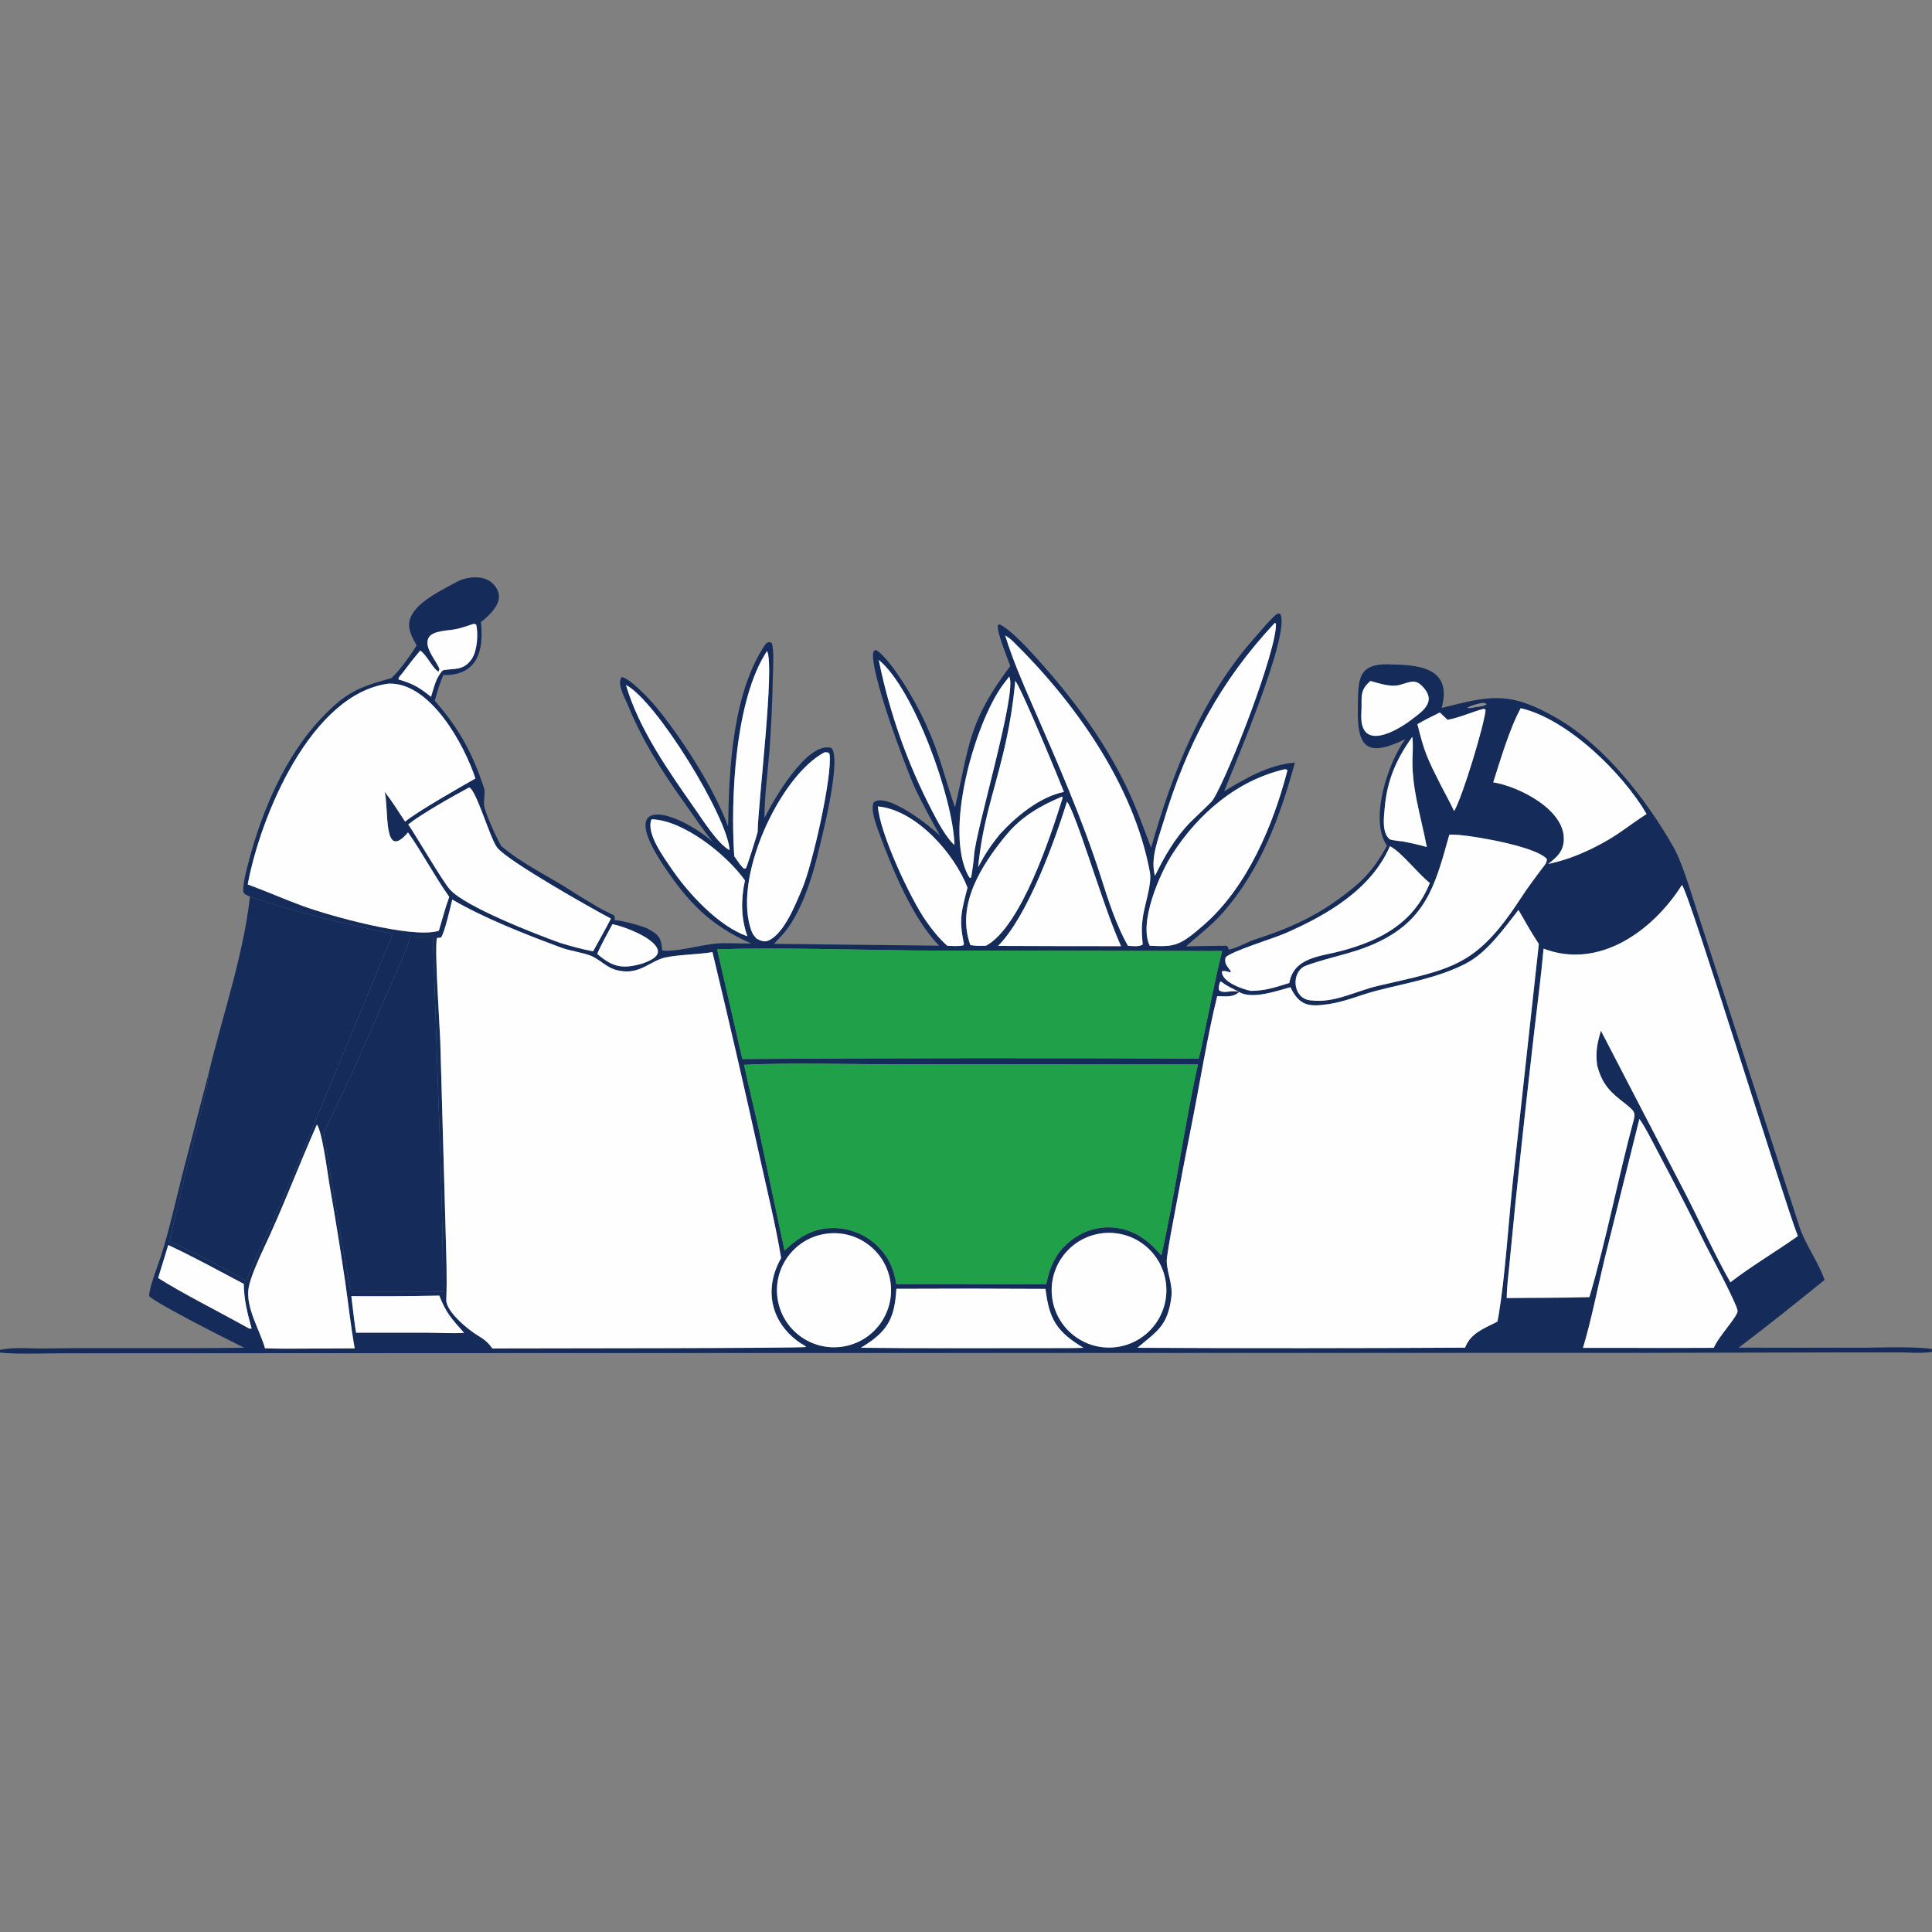 <?xml version="1.0" encoding="UTF-8"?> <svg xmlns="http://www.w3.org/2000/svg" width="1024" height="1024" viewBox="0 0 1024 1024" fill="none"><rect x="0" y="0" width="1024" height="1024" fill="#808080" stroke="none"/><g clip-path="url(#clip0_196_733)"><path d="M132.481 475.259C130.508 474.219 129.906 474.328 128.89 472.706C128.709 468.125 130.717 460.825 131.924 456.232C138.84 429.903 151.066 401.043 169.924 381.086C183.486 366.731 189.902 364.302 207.49 359.4C212.012 355.182 217.483 347.419 220.814 342.107C218.412 337.627 215.583 333.112 217.468 327.664C220.435 319.085 234.673 312.532 242.161 308.377C246.23 306.119 252.593 305.233 256.993 306.766C260.154 307.836 262.688 310.235 263.928 313.334C266.502 319.69 259.353 326.212 254.885 329.741C256.612 345.036 252.83 358.209 234.956 357.786C232.905 362.564 231.868 366.432 230.452 371.4C241.609 384.126 248.908 396.217 254.636 412.244C257.48 420.199 256.902 417.374 256.495 425.579C256.295 429.612 263.412 444.512 265.644 448.393C277.206 458.258 291.542 464.706 304.222 473.061C308.205 475.685 312.46 478.018 316.494 480.556C319.589 482.381 321.844 483.303 325.146 484.99C326.396 485.627 325.561 487.732 325.813 487.724C328.792 487.636 340.564 490.819 342.94 492.039C349.183 495.248 350.545 497.208 350.947 503.672C350.953 503.775 352.845 503.991 353.285 503.978C361.557 503.754 370.918 501.058 378.904 500.155C384.114 499.566 392.525 500.201 398.149 500.046C376.314 490.496 364.556 478.093 351.368 458.264C326.486 420.855 357.519 428.969 377.816 446.187C372.524 439.847 368.192 433.074 363.39 426.412C351.436 409.825 340.505 392.731 332.793 373.708C331.225 369.84 326.846 362.659 329.457 358.857C333.497 359.127 344.424 370.716 347.138 373.978C360.974 390.616 378.671 417.95 385.916 438.132C386.334 408.441 388.07 367.456 405.694 341.442C406.169 340.739 407.083 340.475 407.872 340.293L409.081 340.865C410.323 344.626 409.743 353.84 409.634 358.293C409.389 371.57 408.786 384.837 407.826 398.083C406.929 409.04 405.13 422.781 405.175 433.561C409.662 424.589 427.792 392.483 440.699 396.454C446.264 402.504 435.437 444.693 433.137 453.994C430.022 466.589 424.786 482.422 416.841 492.882C414.844 495.511 412.415 497.824 410.235 500.259L497.764 501.237C483.762 486.913 473.068 460.864 466.128 441.967C464.565 437.711 461.353 429.488 462.992 425.34C469.983 419.495 492.881 437.813 498.215 442.849C494.13 435.599 488.059 424.51 484.782 417.274C479.73 406.115 460.608 354.877 462.892 345.547L463.806 344.45C466.451 344.879 472.437 352.655 474.118 354.996C484.28 369.321 492.259 385.076 497.792 401.746C500.634 410.196 503.19 419.667 506.161 427.901C513.914 394.897 513.008 382.874 535.466 353.01C533.9 348.649 528.171 334.764 528.89 331.292L529.847 330.933C535.728 333.746 545.017 343.908 549.65 349.057C569.713 371.358 587.58 395.396 599.771 422.954C603.708 431.852 606.632 440.288 610.101 449.295C621.402 409.407 637.122 369.51 664.903 338.126C667.489 335.205 674.28 326.985 677.137 325.225L678.438 325.236C684.77 334.724 653.533 407.313 648.791 419.432C660.232 412.491 672.616 405.301 686.333 404.179C678.403 433.201 668.132 461.198 647.705 484.225C641.833 490.845 635.026 495.761 628.675 501.605C634.35 501.485 643.968 501.26 650.053 501.268C650.334 501.53 650.616 501.791 650.898 502.053L651.228 503.323C655.802 502.558 660.718 499.353 665.199 497.924C680.935 492.907 695.028 486.895 708.554 477.203C721.273 468.09 727.773 461.803 735.126 448.202C725.571 434.799 735.637 404.089 744.849 391.751C723.801 402.031 719.318 395.446 719.675 375.281C719.956 359.526 719.262 350.938 738.72 352.208C753.915 352.498 769.593 354.968 764.123 375.229C790.095 368.661 800.213 366.118 825.584 380.882C850.473 395.367 872.557 423.668 886.788 448.629C891.299 456.54 895.258 469.913 898.154 478.816L909.796 514.699L953.572 649.703C956.95 659.966 963.507 668.289 967.073 678.388C951.578 690.891 937.416 702.311 921.521 714.297L989.003 714.319C995.286 714.314 1021.44 713.324 1026.21 715.669C1023.85 717.737 1011.24 716.805 1007.67 716.794L975.01 716.811L872.971 717.039L300.442 717.155L99.688 717.24L35.067 717.258C26.317 717.261 11.389 717.731 3.119 717.17C1.717 717.074 0.317 716.946 -1.079 716.786L-1.72 715.993L-2 716.01C5.604 713.685 14.994 714.798 22.926 714.699C58.399 714.258 93.974 714.833 129.436 714.326C122.05 710.715 83.189 691.132 79.072 687.012C78.731 683.166 83.845 670.337 85.275 665.864C89.884 651.439 93.004 636.88 96.732 622.234L110.502 569.23C111.013 574.352 99.603 616.66 97.773 624.053C95.027 635.381 92.365 646.729 89.789 658.097C97.741 660.886 123.84 674.654 130.53 679.13C132.675 672.875 136.547 664.922 139.328 658.813C144.475 647.754 149.43 636.606 154.191 625.375L208.239 494.941C184.341 490.185 155.479 483.214 132.481 475.259ZM646.631 520.584C646.16 522.281 645.649 523.309 646.205 524.946C649.425 526.966 652.448 524.37 656.716 525.797C653.674 528.764 649.447 528.044 645.144 527.991C640.05 548.483 635.719 575.56 631.439 596.85C628.45 611.872 625.571 626.915 622.802 641.979C621.341 649.798 619.557 658.764 618.523 666.596C617.69 672.916 621.778 679.985 620.855 687.441C618.896 703.249 612.68 705.848 602.895 714.348C660.767 714.644 718.64 714.621 776.511 714.281C779.482 706.556 786.378 704.251 793.647 700.488C793.953 699.186 794.209 697.469 794.453 696.12C797.694 676.558 799.561 647.871 801.703 627.288L815.606 500.309C811.727 494.482 808.314 488.362 804.821 482.294C796.993 492.285 788.109 504.954 776.858 510.73C761.974 518.371 745.566 520.97 729.589 525.093C721.088 527.32 712.934 530.91 704.196 532.203C693.633 533.768 688.714 533.09 683.95 523.244C676.304 525.315 663.872 529.823 656.716 525.797C653.149 523.753 651.178 523.205 647.724 520.644L647.145 520.206L646.631 520.584ZM675.756 330.067C646.644 361.131 628.922 394.568 616.679 435.524C613.959 444.624 609.575 454.801 612.16 464.23C617.277 453.752 622.692 444.19 630.93 435.762C633.075 433.568 642.038 425.343 642.954 423.85C651.823 409.391 676.829 344.254 676.266 330.665L675.756 330.067ZM250.759 330.738C247.877 331.758 245.411 332.522 242.509 333.282C238.333 334.375 229.02 333.9 227.044 338.285C224.713 343.456 231.36 350.154 232.928 354.648L232.451 356.002C229.304 354.367 226.861 348.007 222.775 344.785C219.271 348.915 216.485 352.471 213.255 356.821C212.255 358.074 211.196 358.864 211.206 360.099C218.823 362.367 222.18 364.268 228.468 369.329C230.04 364.302 231.091 358.913 234.753 355.281C240.475 354.042 245.627 355.822 250.104 349.159C252.927 344.959 253.573 335.973 252.393 331.054C251.451 330.724 251.62 330.622 250.759 330.738ZM532.786 336.822C536.608 349.306 541.9 361.592 547.128 373.557C560.422 403.981 573.741 434.1 583.808 465.805C587.514 477.475 591.805 490.795 597.847 501.299C600.652 501.411 603.456 501.967 605.654 500.628C605.612 500.088 605.55 499.003 605.474 498.499C605.121 493.172 604.996 491.297 605.753 485.973C606.683 479.424 610.628 468.559 609.469 462.294C600.925 416.135 569.775 372.169 536.811 339.863C535.749 338.821 533.923 337.452 532.786 336.822ZM406.572 345.045C389.615 370.441 387.12 423.325 389.162 453.789C390.135 455.187 391.212 456.811 392.216 458.161L394.216 460.368L395.283 460.327C395.986 459.36 401.576 441.308 401.579 440.951C401.727 426.136 410.737 353.439 406.572 345.045ZM465.755 349.786C471.403 377.633 480.915 404.553 494.012 429.767C496.744 435.068 501.423 443.982 505.88 447.88C505.299 423.252 484.325 364.888 465.755 349.786ZM534.909 358.622C533.188 360.785 531.161 363.403 529.687 365.703C515.787 387.395 500.805 440.14 513.045 463.817L514.043 465.363L514.72 465.029C515.168 462.973 516.164 455.554 516.274 453.42C516.925 440.842 539.414 366.203 534.909 358.622ZM538.116 360.859C536.917 373.979 534.739 386.99 531.599 399.783C526.111 422.38 520.804 435.795 518.443 459.625C522.191 452.493 524.775 448.598 529.805 442.292C538.489 432.758 551.012 422.394 563.903 419.714C561.393 413.195 541.299 364.6 538.116 360.859ZM726.381 360.948C720.121 366.153 722.079 370.136 721.563 377.516C720.19 397.183 736.821 389.438 746.454 382.669C753.278 377.422 762.441 372.294 753.586 363.467C750.049 359.94 747.285 361.511 743.035 362.677C737.917 364.657 731.34 362.298 726.381 360.948ZM205.887 362.341C164.911 367.824 138.094 432.199 131.306 468.775C140.57 472.138 151.705 477.017 160.49 480.203C175.482 485.641 217.199 497.192 231.744 493.55L232.609 493.298C234.549 486.847 235.781 481.823 238.119 475.376C230.205 464.215 223.622 451.562 216.259 441.21C202.83 456.934 206.245 429.299 203.87 419.613C207.784 424.659 211.213 430.124 214.71 435.474C221.181 430.144 243.834 417.262 251.979 412.598C246.109 394.777 228.081 361.45 205.887 362.341ZM331.787 363.08C338.652 386.65 354.767 409.258 368.65 429.154C372.762 435.047 380.561 447.312 386.699 450.63C385.823 433.298 347.744 371.174 331.787 363.08ZM784.861 372.722C782.157 373.425 779.996 373.789 777.598 375.214C779.741 375.355 779.715 375.305 781.694 374.83C783.61 374.486 786.918 374.311 787.931 373.205C786.619 372.394 786.464 372.604 784.861 372.722ZM786.492 375.654C780.151 377.315 772.982 380.612 767.215 381.507L763.134 377.626C759.717 379.382 754.425 381.899 751.271 383.827C755.003 399.07 756.633 402.218 763.813 416.46C766.021 420.712 768.723 425.609 770.716 429.897C775.13 422.508 786.606 384.56 787.413 376.236L786.492 375.654ZM806.013 375.361C800.152 386.067 795.229 402.857 791.449 414.648C804.688 416.72 831.097 429.526 828.72 446.759C828.137 450.986 825.829 453.591 822.651 456.233L820.588 457.944C829.915 455.782 835.756 453.618 844.342 449.475C857.805 442.744 861.025 439.019 872.718 431.429C860.016 409.633 830.777 381.093 806.013 375.361ZM748.546 390.559C739.963 402.5 735.158 413.673 733.892 428.513C733.496 433.159 732.344 441.158 736.46 444.735C737.334 445.396 742.709 445.901 744.121 446.078C748.499 446.962 751.95 447.717 756.235 448.934C753.046 432.128 747.758 416.773 748.729 399.482C748.833 397.617 748.925 392.159 748.546 390.559ZM437.039 398.73C413.122 411.26 387.431 466.682 398.631 494.25C399.043 495.263 400.356 496.803 401.136 497.571C403.125 498.516 405.005 499.501 407.265 498.519C415.739 494.836 421.904 478.65 425.091 471.287C430.6 458.553 441.352 410.693 439.679 399.674C438.579 398.413 439.277 398.922 437.039 398.73ZM681.051 407.692C655.725 413.536 635.121 431.227 621.308 452.786C614.615 463.233 603.433 489.043 609.379 501.253C622.929 501.971 625.447 501.269 638.295 490.003C661.018 470.076 674.753 437.591 682.292 408.589C682.281 408.392 682.269 408.195 682.257 408L681.051 407.692ZM248.666 417.365C240.573 421.699 223.471 431.297 216.377 436.959C221.157 443.978 234.526 467.04 238.473 471.455C246.758 480.716 284.104 495.136 296.717 499.711C303.029 501.598 307.816 502.968 314.357 504.211C317.388 498.657 320.961 492.449 323.794 486.864C313.665 481.572 268.995 456.324 263.509 449.246C259.621 444.229 252.523 418.736 248.666 417.365ZM562.876 422.22C551.478 427.064 541.495 432.705 533.491 442.391C520.313 458.342 506.567 479.539 514.309 500.894C517.59 501.471 519.334 501.32 522.628 501.242C541.265 491.141 557.043 442.677 563.218 422.846L562.876 422.22ZM565.53 424.894C558.885 446.173 544.647 485.581 529.018 501.349L559.041 501.446L594.142 501.486C588.504 488.616 584.59 476.333 580.067 463.343C577.922 457.179 568.617 428.417 565.53 424.894ZM465.322 427.428C466.112 441.172 482.626 476.667 491.009 488.434C494.416 493.217 497.648 497.296 502.067 501.279C504.671 501.36 508.125 501.68 510.548 501.04C510.993 499.901 511.001 500.434 510.717 499.449C508.208 486.893 509.644 482.85 512.789 470.499C505.967 452.489 485.491 429.285 465.322 427.428ZM345.346 434.245C342.133 441.413 351.982 454.63 355.934 460.45C364.719 473.392 380.926 491.064 396.135 496.214C392.702 486.76 392.656 476.456 394.848 466.675C385.416 453.25 362.293 434.653 345.346 434.245ZM768.195 442.359C761.538 465.727 757.337 484.728 734.404 497.287C719.854 505.257 707.147 506.371 692.275 511.78C683.973 514.8 684.829 529.877 695.216 530.252C707.392 531.721 718.825 525.174 730.36 522.531C769.59 513.424 782.271 512.557 805.827 476.387C809.574 470.634 814.574 463.902 818.802 458.375C819.62 457.305 819.769 456.609 819.916 455.36C814.345 448.751 782.868 443.395 773.898 442.6C772 442.441 770.098 442.36 768.195 442.359ZM736.693 448.49C726.763 471.394 703.441 484.924 681.288 494.639C674.999 497.397 653.121 503.985 649.613 507.381C648.664 510.642 650.55 512.171 652.405 514.855L652.143 515.382C650.305 514.96 649.148 514.335 647.674 514.855C647.283 520.399 658.622 524.338 663.004 525.193C671.062 525.06 675.538 523.403 683.352 521.02C685.739 507.337 699.758 507.002 710.893 504.026C731.948 498.398 749.39 489.081 757.831 468.014C751.165 462.687 742.819 451.635 736.693 448.49ZM891.465 469.069C876.187 493.189 847.676 514.108 818.126 502.808C816.835 517.459 814.833 532.221 813.172 546.854C809.639 577.386 806.29 607.939 803.127 638.512L800.029 670.103C799.515 675.456 798.582 682.77 798.607 687.999C812.852 687.79 828.329 687.948 842.421 687.496C851.431 656.954 857.644 624.156 865.97 593.316C867.154 588.931 865.002 588.142 861.969 585.392C853.61 579.014 849.254 575.057 846.526 564.648C845.598 557.684 846.512 553.043 848.512 546.284L893.761 633.518C900.971 647.591 909.474 666.331 917.159 679.649C927.732 671.378 941.55 663.225 952.889 655.153C945.522 636.489 895.198 472.621 891.465 469.069ZM239.709 476.777C238.889 480.004 235.92 493.376 233.928 496.661C233.673 497.082 232.224 497.097 231.604 497.125C230.199 502.739 233.043 543.009 233.358 551.84L236.284 655.936C236.596 667.057 236.992 677.859 236.544 688.926C236.293 695.1 248.267 704.882 253.264 707.839C256.549 709.783 258.729 711.517 260.956 714.697C277.128 714.593 426.151 714.69 427.317 713.894C426.144 712.9 426.057 712.879 424.673 712.18C408.599 701.514 404.498 683.501 413.997 666.828C411.382 650.356 406.161 629.154 402.523 612.556C394.554 576.512 386.25 540.543 377.613 504.652C370.143 505.901 359.158 506.003 352.452 507.529C345.183 509.183 339.667 515.814 330.18 514.788C322.276 513.933 320.437 510.242 313.845 506.84C308.695 504.685 301.761 504.04 296.466 501.889C278.439 495.228 256.235 486.49 239.709 476.777ZM324.6 489.845C321.998 494.714 318.645 500.604 316.537 505.6C324.92 512.688 329.729 513.664 340.25 510.781C343.425 509.597 351.064 507.064 348.023 502.053C344.627 496.461 331.595 491.382 325.449 490.028L324.6 489.845ZM217.749 496.355C216.103 500.632 214.469 505.248 212.638 509.42C199.325 539.755 186.358 570.556 171.632 600.203C172.588 607.178 184.889 682.543 186.088 684.333C187.299 684.935 187.21 684.893 188.567 684.806L234.721 684.688C234.886 653.351 233.654 620.042 232.58 588.678L229.431 496.484C226.016 496.499 221.032 496.657 217.749 496.355ZM380.083 503.13L393.455 561.286C474.085 560.783 554.718 560.712 635.349 561.075C636.248 557.508 636.982 554.512 637.642 550.883C640.746 536.421 644.168 518.066 647.769 504.068L486.585 503.786C452.555 503.431 413.599 502.104 380.083 503.13ZM394.384 564.364C396.755 575.923 399.789 587.672 402.324 599.259L415.807 662.798C423.85 655.364 431.232 650.602 442.782 650.893C451.9 651.2 460.5 655.201 466.608 661.977C471.714 667.591 473.762 673.303 475.107 680.585L554.55 680.626C556.667 669.911 560.664 661.901 570.129 655.735C577.324 650.991 586.141 649.385 594.547 651.282C597.133 651.869 600.157 653.073 602.531 654.234C608.756 658.056 610.611 659.936 615.57 665.383C622.86 632.851 627.696 596.778 634.929 564.175L476.999 564.103C451.843 564.14 419.092 563.135 394.384 564.364ZM868.903 593.088L850.365 667.631C846.938 681.91 843.198 700.831 839.012 714.399L892.119 714.421L908.351 714.373C910.893 708.197 921.352 697.461 920.954 694.686C920.375 690.654 905.922 663.601 903.867 659.536C895.953 643.511 887.798 627.608 879.402 611.831C877.407 608.056 871.249 595.876 868.903 593.088ZM167.962 596.047C158.216 617.948 149.838 640.432 139.557 662.133C137.191 667.124 132.55 677.547 131.754 682.697C130.124 693.219 137.899 705.245 140.437 714.589C144.032 714.695 147.728 714.861 151.315 714.821L187.994 714.656C185.875 702.751 184.609 690.693 182.858 678.714C180.324 661.647 177.564 644.614 174.58 627.621C173.616 621.907 170.809 599.772 167.962 596.047ZM584.187 653.662C567.562 655.657 555.684 670.722 557.619 687.352C559.554 703.983 574.576 715.916 591.213 714.041C607.936 712.155 619.944 697.041 617.998 680.325C616.053 663.609 600.895 651.656 584.187 653.662ZM437.665 653.933C421.164 656.346 409.733 671.664 412.117 688.17C414.501 704.676 429.798 716.135 446.309 713.78C462.861 711.421 474.354 696.074 471.964 679.527C469.574 662.979 454.208 651.513 437.665 653.933ZM89.184 659.9L83.821 677.363C96.333 685.31 115.72 695.075 129.317 702.619C130.975 703.485 132.005 704.473 133.373 704.14C131.181 696.367 129.242 688.632 129.217 680.493C116.497 673.782 102.072 665.859 89.184 659.9ZM475.1 683.089C474.154 699.479 470.078 706 456.288 714.337C489.442 714.744 523.083 714.488 556.276 714.525C562.172 714.492 568.364 714.557 574.234 714.366C560.327 705.969 556.069 699.55 554.144 683.127C527.796 682.963 501.447 682.95 475.1 683.089ZM186.216 686.975C186.973 693.019 187.725 700.454 188.723 706.348L226.841 706.353C232.489 706.381 240.606 706.84 245.965 706.422C239.542 699.124 236.382 695.957 232.847 686.7C217.305 687.003 201.761 687.095 186.216 686.975Z" fill="#152C5B"></path><path d="M612.16 464.23C609.575 454.801 613.959 444.624 616.679 435.524C628.922 394.568 646.644 361.131 675.756 330.067L676.266 330.665C676.829 344.254 651.823 409.391 642.954 423.85C642.038 425.343 633.075 433.568 630.93 435.762C622.692 444.19 617.277 453.752 612.16 464.23Z" fill="#FEFEFE"></path><path d="M222.775 344.786C226.861 348.007 229.304 354.367 232.451 356.002L232.928 354.648C231.36 350.154 224.713 343.456 227.044 338.285C229.02 333.9 238.333 334.375 242.509 333.282C245.411 332.522 247.878 331.758 250.759 330.738C251.62 330.622 251.451 330.724 252.393 331.054C253.574 335.973 252.927 344.959 250.105 349.159C245.627 355.822 240.475 354.043 234.754 355.281C231.091 358.913 230.04 364.302 228.469 369.329C222.18 364.268 218.823 362.367 211.206 360.099C211.196 358.864 212.255 358.074 213.255 356.821C216.485 352.471 219.271 348.915 222.775 344.786Z" fill="#FEFEFE"></path><path d="M597.848 501.299C591.805 490.795 587.514 477.475 583.809 465.805C573.741 434.1 560.422 403.981 547.128 373.557C541.9 361.592 536.608 349.306 532.786 336.822C533.923 337.452 535.749 338.821 536.812 339.863C569.775 372.169 600.925 416.135 609.469 462.294C610.628 468.56 606.683 479.424 605.753 485.973C604.996 491.297 605.121 493.172 605.474 498.499C605.551 499.003 605.612 500.088 605.654 500.628C603.456 501.967 600.652 501.412 597.848 501.299Z" fill="#FEFEFE"></path><path d="M389.162 453.789C387.12 423.325 389.615 370.441 406.573 345.045C410.738 353.439 401.728 426.136 401.58 440.95C401.576 441.308 395.986 459.36 395.283 460.327L394.217 460.368L392.217 458.161C391.212 456.811 390.135 455.187 389.162 453.789Z" fill="#FEFEFE"></path><path d="M505.88 447.88C501.423 443.982 496.744 435.068 494.012 429.767C480.915 404.553 471.403 377.633 465.755 349.786C484.325 364.888 505.299 423.251 505.88 447.88Z" fill="#FEFEFE"></path><path d="M513.045 463.817C500.804 440.14 515.786 387.395 529.687 365.703C531.161 363.403 533.187 360.785 534.909 358.622C539.414 366.203 516.925 440.842 516.274 453.42C516.163 455.554 515.168 462.973 514.72 465.029L514.042 465.363L513.045 463.817Z" fill="#FEFEFE"></path><path d="M518.443 459.625C520.804 435.795 526.111 422.38 531.599 399.784C534.74 386.99 536.918 373.979 538.117 360.86C541.299 364.6 561.393 413.195 563.904 419.714C551.013 422.394 538.489 432.758 529.805 442.292C524.775 448.598 522.192 452.493 518.443 459.625Z" fill="#FEFEFE"></path><path d="M746.453 382.669C736.82 389.438 720.189 397.183 721.562 377.517C722.078 370.136 720.12 366.153 726.381 360.948C731.34 362.298 737.916 364.657 743.034 362.677C747.284 361.511 750.048 359.94 753.586 363.467C762.44 372.294 753.277 377.422 746.453 382.669Z" fill="#FEFEFE"></path><path d="M131.305 468.775C138.093 432.199 164.91 367.824 205.886 362.341C228.08 361.45 246.108 394.777 251.977 412.598C243.833 417.262 221.18 430.144 214.709 435.474C211.212 430.125 207.782 424.659 203.869 419.613C206.244 429.299 202.829 456.934 216.258 441.21C223.621 451.563 230.204 464.215 238.118 475.377C235.78 481.823 234.547 486.848 232.608 493.298L231.743 493.55C217.198 497.192 175.481 485.642 160.489 480.203C151.704 477.017 140.569 472.138 131.305 468.775Z" fill="#FEFEFE"></path><path d="M386.699 450.63C380.562 447.312 372.762 435.047 368.651 429.153C354.768 409.258 338.652 386.65 331.787 363.08C347.745 371.174 385.823 433.298 386.699 450.63Z" fill="#FEFEFE"></path><path d="M781.694 374.83C779.715 375.305 779.742 375.355 777.599 375.214C779.997 373.789 782.157 373.425 784.861 372.722C786.464 372.604 786.619 372.394 787.931 373.205C786.918 374.311 783.61 374.486 781.694 374.83Z" fill="#8E8E8E"></path><path d="M767.214 381.507C772.981 380.612 780.151 377.315 786.491 375.654L787.412 376.236C786.606 384.561 775.13 422.508 770.716 429.898C768.723 425.609 766.021 420.712 763.812 416.46C756.632 402.218 755.003 399.07 751.271 383.827C754.424 381.899 759.716 379.383 763.134 377.626L767.214 381.507Z" fill="#FEFEFE"></path><path d="M791.449 414.648C795.229 402.857 800.152 386.067 806.013 375.36C830.777 381.092 860.017 409.633 872.718 431.429C861.025 439.019 857.805 442.744 844.342 449.475C835.756 453.618 829.916 455.782 820.589 457.944L822.652 456.233C825.83 453.591 828.137 450.986 828.72 446.759C831.097 429.526 804.689 416.72 791.449 414.648Z" fill="#FEFEFE"></path><path d="M744.121 446.079C742.708 445.902 737.334 445.396 736.46 444.735C732.343 441.158 733.496 433.159 733.892 428.513C735.157 413.674 739.962 402.501 748.545 390.559C748.925 392.159 748.833 397.617 748.728 399.482C747.757 416.774 753.046 432.128 756.234 448.934C751.949 447.718 748.499 446.962 744.121 446.079Z" fill="#FEFEFE"></path><path d="M401.136 497.571C400.356 496.803 399.043 495.263 398.63 494.25C387.431 466.682 413.122 411.26 437.039 398.73C439.277 398.922 438.579 398.413 439.679 399.674C441.352 410.693 430.6 458.553 425.09 471.287C421.904 478.65 415.739 494.835 407.265 498.519C405.005 499.501 403.125 498.516 401.136 497.571Z" fill="#FEFEFE"></path><path d="M609.379 501.253C603.432 489.043 614.615 463.233 621.307 452.786C635.12 431.227 655.725 413.536 681.051 407.692L682.257 408C682.269 408.195 682.28 408.392 682.292 408.589C674.752 437.591 661.018 470.076 638.295 490.003C625.447 501.27 622.929 501.972 609.379 501.253Z" fill="#FEFEFE"></path><path d="M216.376 436.959C223.47 431.297 240.572 421.699 248.665 417.365C252.522 418.736 259.62 444.229 263.508 449.246C268.994 456.324 313.664 481.572 323.793 486.864C320.96 492.449 317.387 498.657 314.356 504.211C307.815 502.968 303.028 501.598 296.716 499.711C284.103 495.136 246.757 480.716 238.472 471.455C234.525 467.04 221.156 443.978 216.376 436.959Z" fill="#FEFEFE"></path><path d="M514.309 500.894C506.566 479.539 520.312 458.342 533.491 442.391C541.494 432.705 551.477 427.064 562.875 422.22L563.217 422.847C557.043 442.677 541.265 491.141 522.627 501.242C519.333 501.32 517.589 501.471 514.309 500.894Z" fill="#FEFEFE"></path><path d="M529.018 501.349C544.647 485.581 558.885 446.173 565.53 424.894C568.617 428.417 577.921 457.179 580.067 463.343C584.589 476.333 588.504 488.616 594.142 501.486L559.041 501.446L529.018 501.349Z" fill="#FEFEFE"></path><path d="M502.067 501.279C497.648 497.296 494.417 493.217 491.009 488.434C482.627 476.667 466.113 441.172 465.322 427.428C485.491 429.285 505.968 452.489 512.79 470.499C509.644 482.85 508.209 486.893 510.717 499.449C511.002 500.434 510.993 499.9 510.549 501.04C508.125 501.68 504.671 501.36 502.067 501.279Z" fill="#FEFEFE"></path><path d="M396.135 496.214C380.926 491.064 364.72 473.392 355.934 460.45C351.982 454.63 342.134 441.413 345.347 434.245C362.294 434.653 385.416 453.25 394.849 466.675C392.657 476.456 392.702 486.76 396.135 496.214Z" fill="#FEFEFE"></path><path d="M730.36 522.53C718.825 525.174 707.391 531.721 695.215 530.252C684.828 529.877 683.973 514.8 692.274 511.78C707.146 506.37 719.854 505.256 734.404 497.287C757.336 484.728 761.538 465.727 768.194 442.359C770.097 442.36 771.999 442.44 773.897 442.6C782.867 443.395 814.345 448.751 819.915 455.36C819.768 456.609 819.619 457.305 818.801 458.375C814.573 463.902 809.573 470.634 805.826 476.387C782.27 512.557 769.59 513.424 730.36 522.53Z" fill="#FEFEFE"></path><path d="M663.005 525.193C658.622 524.339 647.284 520.399 647.675 514.855C649.149 514.335 650.306 514.961 652.144 515.382L652.406 514.855C650.55 512.171 648.664 510.642 649.613 507.381C653.122 503.985 675 497.397 681.288 494.639C703.441 484.924 726.764 471.394 736.694 448.49C742.819 451.635 751.166 462.687 757.831 468.014C749.39 489.082 731.949 498.398 710.894 504.026C699.759 507.002 685.74 507.337 683.352 521.02C675.539 523.403 671.063 525.06 663.005 525.193Z" fill="#FEFEFE"></path><path d="M818.127 502.808C847.676 514.108 876.187 493.189 891.465 469.069C895.198 472.621 945.522 636.489 952.89 655.153C941.55 663.225 927.732 671.378 917.159 679.649C909.475 666.331 900.971 647.591 893.762 633.518L848.512 546.284C846.512 553.043 845.598 557.684 846.526 564.648C849.255 575.057 853.611 579.014 861.969 585.392C865.002 588.142 867.154 588.931 865.97 593.316C857.644 624.156 851.431 656.954 842.421 687.496C828.329 687.948 812.852 687.79 798.607 687.999C798.582 682.77 799.515 675.456 800.029 670.103L803.127 638.512C806.29 607.939 809.639 577.386 813.172 546.854C814.833 532.221 816.836 517.459 818.127 502.808Z" fill="#FEFEFE"></path><path d="M132.481 475.259C155.479 483.214 184.34 490.185 208.238 494.942L154.19 625.375C149.429 636.607 144.474 647.754 139.327 658.813C136.546 664.922 132.674 672.875 130.53 679.13C123.84 674.654 97.74 660.886 89.789 658.097C92.365 646.73 95.026 635.381 97.772 624.053C99.602 616.66 111.012 574.352 110.501 569.23C117.871 538.461 128.962 506.632 132.481 475.259Z" fill="#152C5B"></path><path d="M260.956 714.697C258.729 711.518 256.549 709.783 253.264 707.839C248.267 704.882 236.293 695.1 236.544 688.926C236.992 677.859 236.596 667.057 236.284 655.936L233.357 551.84C233.043 543.01 230.199 502.739 231.604 497.125C232.224 497.098 233.673 497.082 233.928 496.661C235.92 493.376 238.889 480.004 239.709 476.777C256.234 486.49 278.438 495.228 296.466 501.889C301.761 504.04 308.694 504.685 313.844 506.84C320.437 510.243 322.276 513.933 330.18 514.788C339.666 515.814 345.183 509.183 352.452 507.529C359.158 506.003 370.143 505.902 377.613 504.653C386.25 540.543 394.554 576.512 402.523 612.556C406.161 629.154 411.382 650.356 413.996 666.828C404.497 683.501 408.599 701.514 424.672 712.18C426.057 712.88 426.144 712.9 427.317 713.895C426.151 714.69 277.128 714.593 260.956 714.697Z" fill="#FEFEFE"></path><path d="M656.715 525.797C663.871 529.823 676.304 525.315 683.95 523.244C688.713 533.09 693.633 533.768 704.196 532.203C712.933 530.91 721.088 527.32 729.588 525.093C745.565 520.97 761.973 518.371 776.857 510.73C788.108 504.954 796.993 492.285 804.82 482.294C808.314 488.362 811.727 494.482 815.606 500.309L801.703 627.288C799.561 647.872 797.694 676.558 794.453 696.12C794.208 697.469 793.952 699.186 793.646 700.488C786.377 704.251 779.481 706.556 776.511 714.281C718.64 714.621 660.767 714.644 602.895 714.349C612.68 705.848 618.895 703.249 620.854 687.442C621.777 679.986 617.689 672.916 618.523 666.596C619.556 658.764 621.341 649.798 622.802 641.979C625.57 626.915 628.45 611.872 631.438 596.85C635.719 575.56 640.049 548.483 645.143 527.991C649.447 528.044 653.674 528.764 656.715 525.797Z" fill="#FEFEFE"></path><path d="M316.537 505.6C318.645 500.604 321.998 494.714 324.6 489.845L325.449 490.028C331.595 491.382 344.627 496.461 348.022 502.053C351.064 507.064 343.425 509.597 340.25 510.781C329.729 513.664 324.92 512.688 316.537 505.6Z" fill="#FEFEFE"></path><path d="M171.633 600.203C186.359 570.555 199.326 539.755 212.638 509.42C214.469 505.248 216.104 500.632 217.75 496.355C221.033 496.657 226.016 496.499 229.431 496.484L232.58 588.678C233.655 620.042 234.886 653.351 234.721 684.688L188.567 684.806C187.211 684.893 187.299 684.935 186.089 684.333C184.89 682.543 172.589 607.178 171.633 600.203Z" fill="#152C5B"></path><path d="M393.456 561.286L380.084 503.13C413.6 502.104 452.556 503.431 486.586 503.786L647.77 504.068C644.169 518.066 640.747 536.421 637.643 550.883C636.983 554.512 636.249 557.508 635.35 561.075C554.719 560.712 474.086 560.783 393.456 561.286Z" fill="#20A049"></path><path d="M656.715 525.797C652.448 524.37 649.425 526.966 646.205 524.946C645.648 523.309 646.159 522.281 646.631 520.584L647.144 520.206L647.724 520.644C651.178 523.205 653.148 523.753 656.715 525.797Z" fill="#FEFEFE"></path><path d="M415.807 662.797L402.324 599.259C399.789 587.672 396.755 575.923 394.384 564.364C419.092 563.135 451.843 564.14 476.999 564.103L634.929 564.175C627.696 596.778 622.86 632.851 615.57 665.383C610.611 659.936 608.756 658.056 602.531 654.234C600.157 653.073 597.133 651.869 594.547 651.282C586.141 649.385 577.324 650.991 570.129 655.735C560.664 661.901 556.667 669.911 554.55 680.626L475.107 680.585C473.761 673.303 471.714 667.591 466.608 661.977C460.5 655.201 451.9 651.2 442.782 650.893C431.232 650.602 423.849 655.364 415.807 662.797Z" fill="#20A049"></path><path d="M839.012 714.399C843.198 700.831 846.938 681.91 850.365 667.631L868.903 593.088C871.249 595.876 877.407 608.056 879.402 611.831C887.798 627.608 895.954 643.511 903.867 659.536C905.922 663.601 920.375 690.655 920.954 694.686C921.352 697.461 910.894 708.197 908.351 714.373L892.119 714.421L839.012 714.399Z" fill="#FEFEFE"></path><path d="M140.437 714.59C137.899 705.245 130.124 693.219 131.754 682.697C132.55 677.547 137.191 667.125 139.557 662.133C149.838 640.432 158.216 617.948 167.962 596.047C170.809 599.772 173.616 621.908 174.58 627.621C177.563 644.614 180.323 661.648 182.858 678.714C184.608 690.693 185.875 702.751 187.994 714.656L151.315 714.821C147.727 714.861 144.031 714.696 140.437 714.59Z" fill="#FEFEFE"></path><path d="M591.213 714.041C574.576 715.916 559.554 703.983 557.619 687.352C555.684 670.721 567.562 655.657 584.187 653.661C600.895 651.656 616.053 663.609 617.998 680.325C619.944 697.04 607.936 712.155 591.213 714.041Z" fill="#FEFEFE"></path><path d="M446.308 713.78C429.798 716.135 414.5 704.676 412.116 688.17C409.732 671.665 421.164 656.346 437.665 653.933C454.208 651.513 469.574 662.979 471.964 679.527C474.354 696.075 462.86 711.421 446.308 713.78Z" fill="#FEFEFE"></path><path d="M83.82 677.363L89.183 659.9C102.071 665.859 116.497 673.782 129.217 680.493C129.241 688.632 131.181 696.367 133.373 704.14C132.005 704.473 130.974 703.485 129.317 702.619C115.719 695.074 96.332 685.31 83.82 677.363Z" fill="#FEFEFE"></path><path d="M456.289 714.337C470.079 706 474.154 699.48 475.101 683.089C501.448 682.95 527.796 682.963 554.144 683.127C556.07 699.551 560.328 705.969 574.234 714.366C568.365 714.557 562.173 714.492 556.277 714.525C523.084 714.488 489.443 714.744 456.289 714.337Z" fill="#FEFEFE"></path><path d="M188.722 706.348C187.724 700.454 186.972 693.019 186.216 686.975C201.76 687.094 217.304 687.002 232.846 686.7C236.381 695.957 239.542 699.124 245.964 706.422C240.606 706.84 232.489 706.381 226.841 706.353L188.722 706.348Z" fill="#FEFEFE"></path></g><defs><clipPath id="clip0_196_733"><rect width="1024" height="1024" fill="white"></rect></clipPath></defs></svg> 